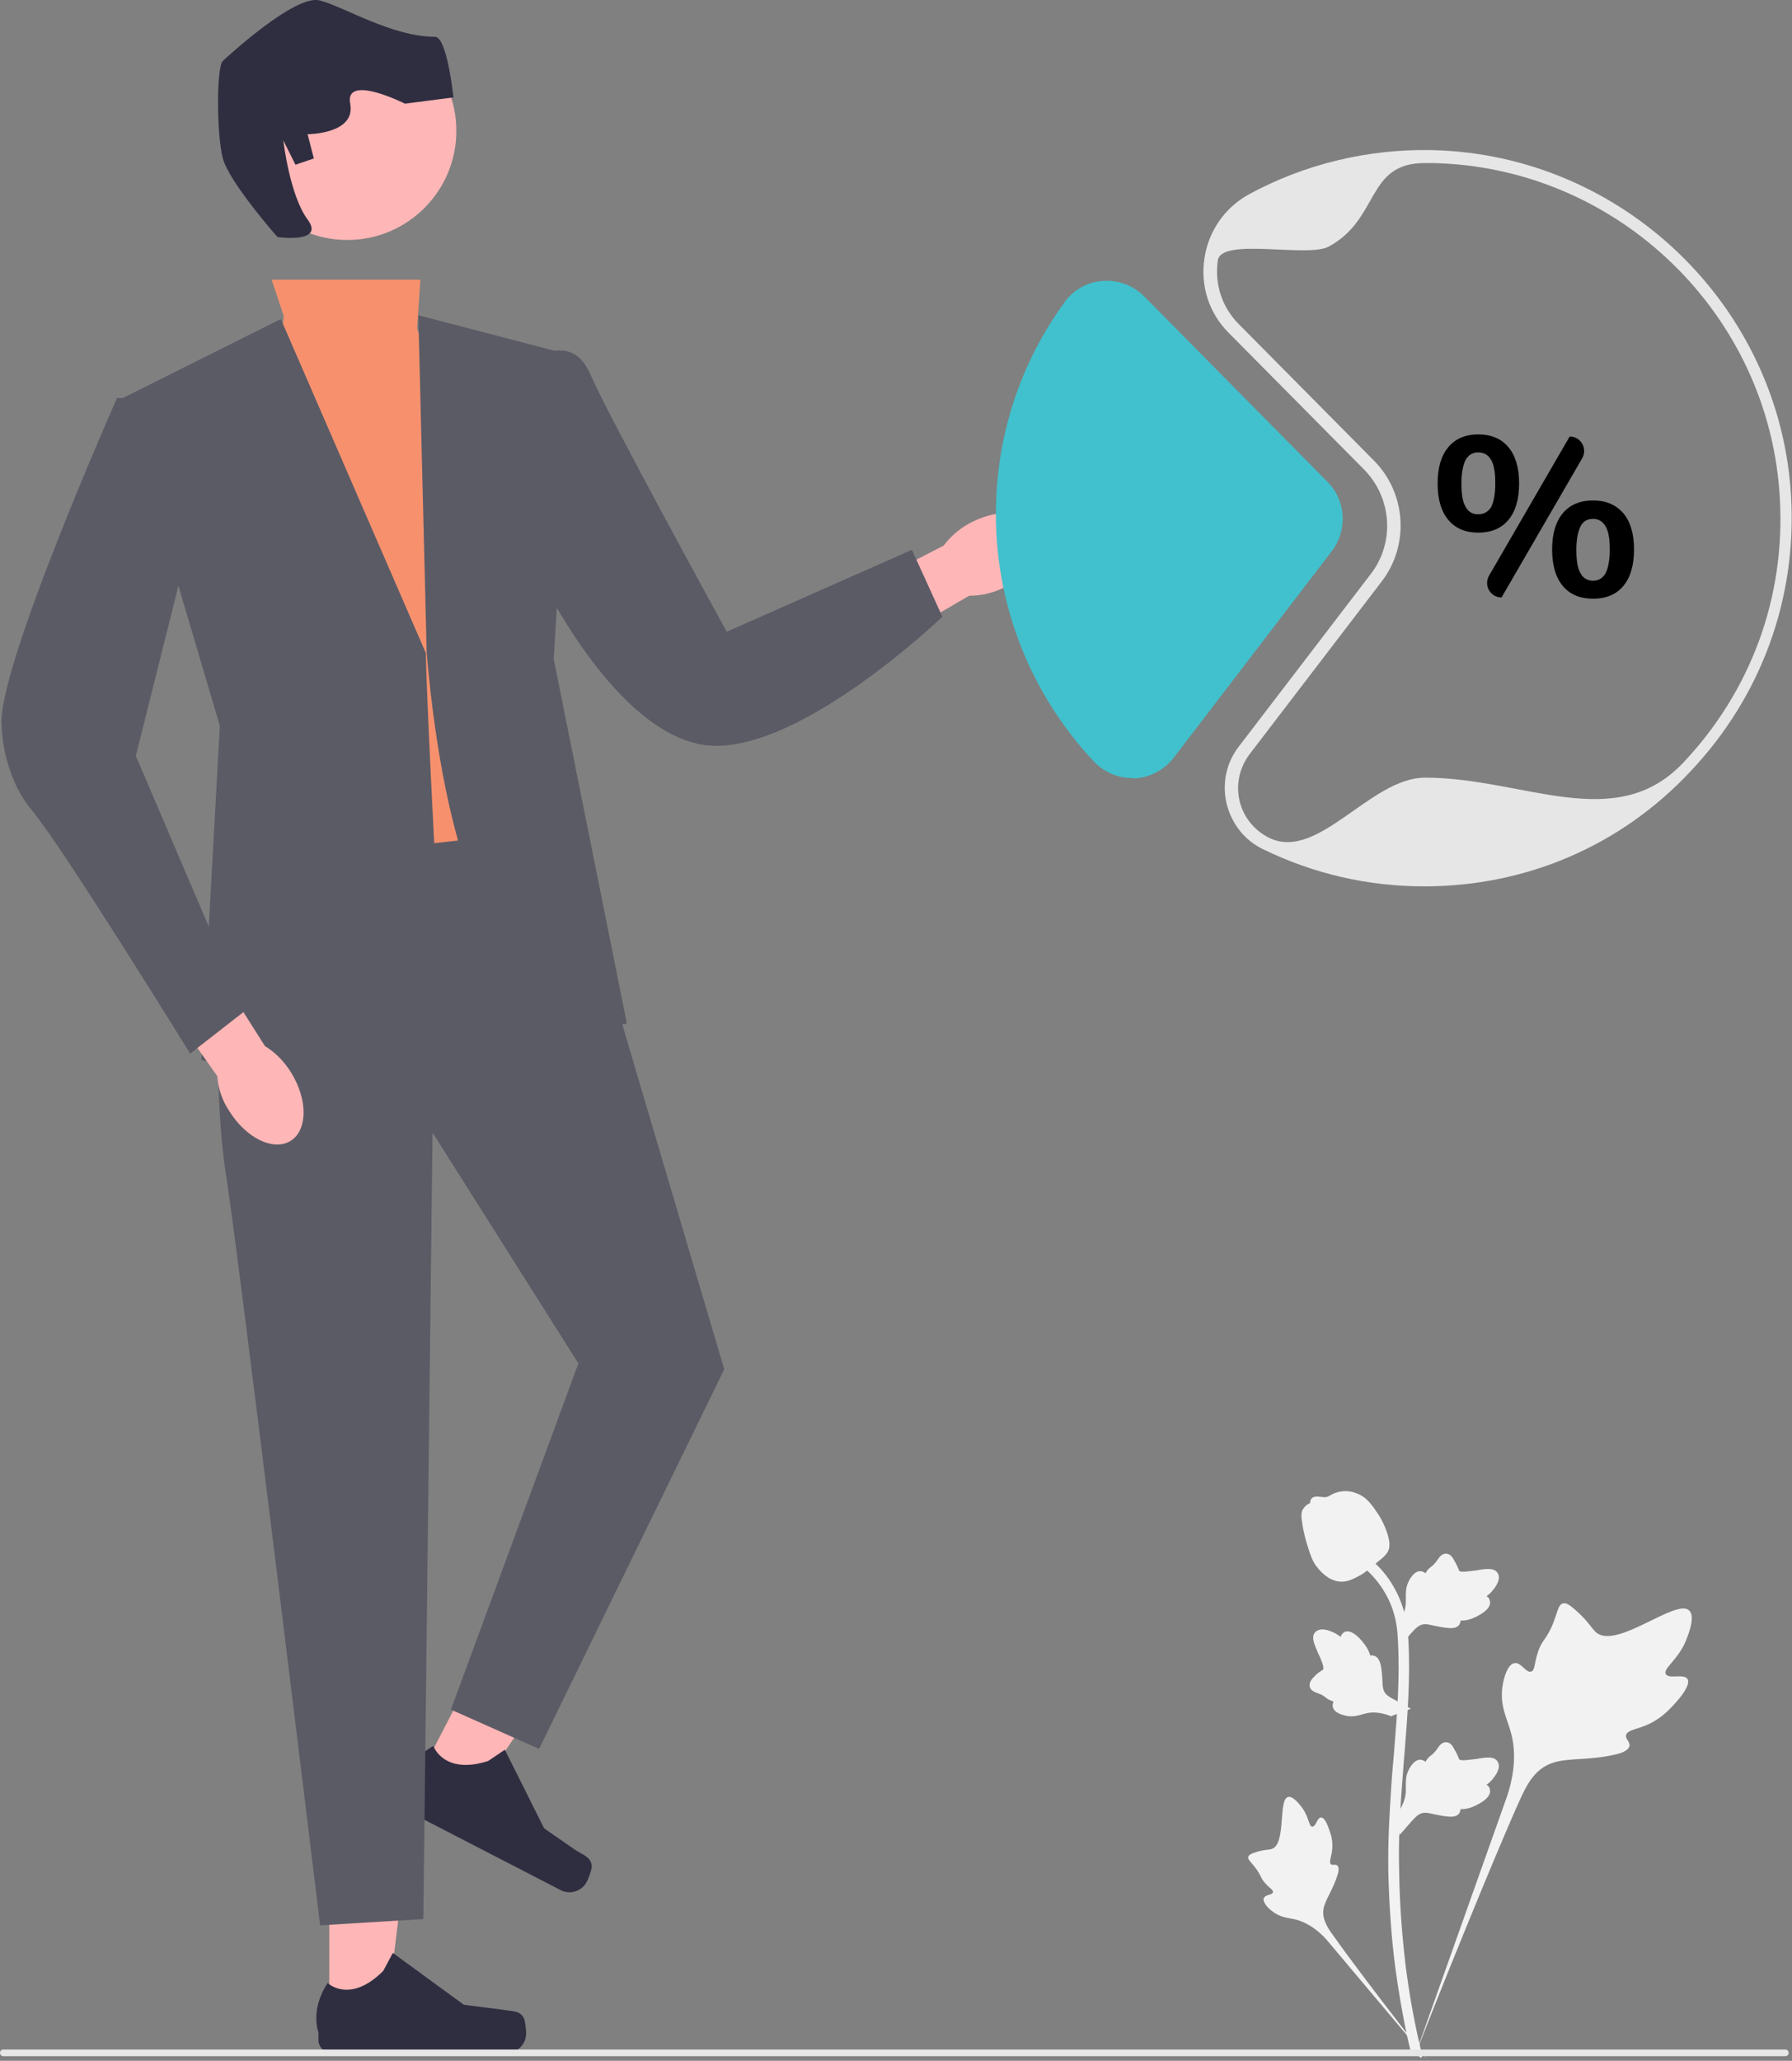 <?xml version="1.0" encoding="utf-8"?>
<!-- Generator: Adobe Illustrator 25.3.1, SVG Export Plug-In . SVG Version: 6.00 Build 0)  -->
<svg version="1.1" id="Layer_1" xmlns="http://www.w3.org/2000/svg" xmlns:xlink="http://www.w3.org/1999/xlink" x="0px" y="0px"
	 viewBox="0 0 428.8 492.9" style="enable-background:new 0 0 428.8 492.9;" xml:space="preserve">
<rect x="0" y="0" width="428.8" height="492.9" fill="#808080" stroke="none"/>
<style type="text/css">
	.st0{fill:#F2F2F2;}
	.st1{fill:#FFB6B6;}
	.st2{fill:#2F2E41;}
	.st3{fill:#F7916D;}
	.st4{fill:#5B5B66;}
	.st5{fill:#E6E6E6;}
	.st6{fill:#41C1CD;}
</style>
<g>
	<path class="st0" d="M403.8,401.6c-0.8-1.4-4.5,0.1-5.2-1.2c-0.7-1.3,2.7-3.2,4.7-7.7c0.3-0.8,2.6-5.9,0.9-7.5
		c-3.1-3-17.2,9.3-22.2,5.3c-1.1-0.9-1.8-2.6-5.1-5.5c-1.3-1.1-2.1-1.7-2.9-1.5c-1.1,0.3-1.2,1.7-2.3,4.6c-1.7,4.3-2.8,4-3.8,7.4
		c-0.8,2.5-0.6,4-1.5,4.3c-1.3,0.4-2.4-2.3-4-2c-1.6,0.2-2.6,3.4-2.9,5.7c-0.6,4.4,1,7.3,1.9,10.4c1,3.3,1.6,8.4-0.7,15.5
		l-22.3,62.8c4.9-12.9,19.2-48.2,25.1-61.3c1.7-3.8,3.6-7.6,7.6-9.1c3.8-1.5,8.9-0.6,15.6-2.2c0.8-0.2,2.9-0.7,3.2-2
		c0.2-1-1-1.6-0.8-2.6c0.3-1.3,2.7-1.3,5.8-2.8c2.1-1.1,3.5-2.3,4.6-3.4C399.8,408.5,404.9,403.5,403.8,401.6L403.8,401.6z"/>
	<path class="st0" d="M316.1,434.7c-0.9,0-1.2,2.2-2.1,2.2c-0.8,0-0.8-2.3-2.4-4.5c-0.3-0.4-2.2-3-3.4-2.6
		c-2.4,0.7-0.4,11.1-3.8,12.4c-0.7,0.3-1.8,0.1-4.2,0.9c-0.9,0.3-1.4,0.6-1.5,1c-0.2,0.6,0.5,1.1,1.6,2.5c1.6,2.1,1.2,2.5,2.6,4
		c1,1.1,1.8,1.4,1.7,2c-0.2,0.7-1.8,0.5-2.2,1.4c-0.3,0.9,0.9,2.3,2,3.1c2,1.6,3.9,1.6,5.6,2c1.9,0.5,4.6,1.7,7.4,4.8l24.4,29
		c-4.9-6.1-18.1-23.3-22.8-30c-1.4-1.9-2.7-4-2.3-6.3c0.4-2.3,2.3-4.6,3.4-8.3c0.1-0.4,0.5-1.6-0.1-2.1c-0.4-0.4-1.1,0-1.5-0.3
		c-0.6-0.5,0.1-1.7,0.3-3.7c0.1-1.4-0.1-2.4-0.3-3.3C318.3,438.6,317.4,434.7,316.1,434.7L316.1,434.7z"/>
	<path class="st0" d="M334.9,438.9l-0.6-5.1l0.3-0.4c1.2-1.8,1.8-3.5,1.8-5.2c0-0.3,0-0.5,0-0.8c0-1.1-0.1-2.4,0.6-3.9
		c0.4-0.9,1.5-2.8,3.1-2.6c0.4,0.1,0.8,0.3,1,0.5c0-0.1,0.1-0.1,0.1-0.2c0.5-0.8,0.9-1.1,1.3-1.4c0.3-0.2,0.6-0.5,1.1-1.1
		c0.2-0.3,0.4-0.5,0.5-0.7c0.4-0.6,1-1.3,1.9-1.3c1,0,1.6,0.9,1.9,1.5c0.6,1,0.9,1.7,1.1,2.2c0.1,0.2,0.1,0.4,0.2,0.4
		c0.3,0.5,3,0,4.1-0.1c2.3-0.4,4.3-0.7,5.1,0.7c0.6,1,0.2,2.4-1.3,4.2c-0.5,0.6-1,1-1.4,1.3c0.4,0.2,0.7,0.5,0.8,1.1l0,0
		c0.3,1.2-0.7,2.5-3.1,3.7c-0.6,0.3-1.4,0.7-2.5,0.9c-0.5,0.1-1,0.1-1.4,0.1c0,0.2-0.1,0.5-0.2,0.8c-0.4,0.8-1.3,1.1-2.6,1
		c-1.4-0.1-2.6-0.4-3.7-0.6c-0.9-0.2-1.7-0.4-2.3-0.3c-1.2,0.1-2,1-3.1,2.2L334.9,438.9L334.9,438.9z"/>
	<path class="st0" d="M337.6,408.7l-4.8,1.8l-0.4-0.2c-2-0.7-3.9-0.9-5.5-0.5c-0.3,0.1-0.5,0.1-0.8,0.2c-1,0.3-2.3,0.7-3.9,0.4
		c-0.9-0.2-3.1-0.7-3.3-2.3c-0.1-0.4,0.1-0.8,0.2-1.1c-0.1,0-0.1,0-0.2-0.1c-0.9-0.3-1.3-0.6-1.7-0.9c-0.3-0.2-0.6-0.5-1.3-0.8
		c-0.3-0.1-0.6-0.2-0.8-0.3c-0.7-0.3-1.5-0.6-1.7-1.5c-0.2-1,0.5-1.8,0.9-2.2c0.8-0.9,1.4-1.3,1.9-1.6c0.2-0.1,0.3-0.2,0.4-0.3
		c0.4-0.4-0.7-2.9-1.2-3.9c-0.9-2.1-1.8-4-0.6-5.1c0.9-0.8,2.3-0.8,4.4,0.2c0.6,0.3,1.2,0.7,1.6,1c0.1-0.4,0.4-0.8,0.8-1.1l0,0
		c1.1-0.6,2.6,0.1,4.3,2.1c0.4,0.5,1,1.2,1.5,2.2c0.2,0.5,0.4,0.9,0.5,1.3c0.2-0.1,0.5-0.1,0.8,0c0.9,0.2,1.4,1,1.7,2.3
		c0.3,1.4,0.3,2.6,0.4,3.7c0,0.9,0.1,1.8,0.3,2.3c0.4,1.1,1.5,1.7,2.9,2.4L337.6,408.7L337.6,408.7z"/>
	<path class="st0" d="M334.9,393.8l-0.6-5.1l0.3-0.4c1.2-1.8,1.8-3.5,1.8-5.2c0-0.3,0-0.5,0-0.8c0-1.1-0.1-2.4,0.6-3.9
		c0.4-0.9,1.5-2.8,3.1-2.6c0.4,0.1,0.8,0.3,1,0.5c0-0.1,0.1-0.1,0.1-0.2c0.5-0.8,0.9-1.1,1.3-1.4c0.3-0.2,0.6-0.5,1.1-1.1
		c0.2-0.3,0.4-0.5,0.5-0.7c0.4-0.6,1-1.3,1.9-1.3c1,0,1.6,0.9,1.9,1.5c0.6,1,0.9,1.7,1.1,2.2c0.1,0.2,0.1,0.4,0.2,0.4
		c0.3,0.5,3,0,4.1-0.1c2.3-0.4,4.3-0.7,5.1,0.7c0.6,1,0.2,2.4-1.3,4.2c-0.5,0.6-1,1-1.4,1.3c0.4,0.2,0.7,0.5,0.8,1.1l0,0
		c0.3,1.2-0.7,2.5-3.1,3.7c-0.6,0.3-1.4,0.7-2.5,0.9c-0.5,0.1-1,0.1-1.4,0.1c0,0.2-0.1,0.5-0.2,0.8c-0.4,0.8-1.3,1.1-2.6,1
		c-1.4-0.1-2.6-0.4-3.7-0.6c-0.9-0.2-1.7-0.4-2.3-0.3c-1.2,0.1-2,1-3.1,2.2L334.9,393.8L334.9,393.8z"/>
	<path class="st0" d="M340.1,492.2l-1.1-0.7l-0.3-1.2l0.3,1.2l-1.2,0.1c0-0.1-0.1-0.4-0.2-0.8c-0.6-2.3-2.2-9.2-3.7-20
		c-1-7.6-1.5-15.4-1.7-23.2c-0.1-7.8,0.3-13.7,0.6-18.5c0.2-3.6,0.5-7,0.8-10.3c0.7-8.9,1.4-17.3,0.9-26.5c-0.1-2.1-0.3-6.4-2.9-11
		c-1.5-2.7-3.5-5-6-7l1.6-2c2.8,2.2,5,4.8,6.6,7.8c2.8,5.1,3,9.8,3.2,12.1c0.5,9.4-0.2,17.9-0.9,26.9c-0.3,3.3-0.5,6.7-0.8,10.3
		c-0.3,4.7-0.7,10.6-0.5,18.3c0.1,7.7,0.7,15.4,1.6,22.9c1.4,10.7,3.1,17.5,3.6,19.7C340.4,491.4,340.4,491.7,340.1,492.2
		L340.1,492.2z"/>
	<path class="st0" d="M321.1,378.3c-0.1,0-0.2,0-0.3,0c-2.1-0.1-4.1-1.4-5.9-3.8c-0.8-1.1-1.3-2.4-2.1-5c-0.1-0.4-0.8-2.4-1.2-5.2
		c-0.3-1.8-0.2-2.6,0.1-3.2c0.4-0.7,1-1.3,1.8-1.6c0-0.2,0-0.5,0.1-0.7c0.4-1,1.6-0.9,2.2-0.8c0.3,0,0.7,0.1,1.1,0.1
		c0.7,0,1-0.2,1.5-0.5s1.2-0.6,2.1-0.8c1.9-0.4,3.4,0.1,3.9,0.3c2.7,0.9,4,3,5.6,5.4c0.3,0.5,1.4,2.3,2.1,4.7
		c0.5,1.8,0.4,2.5,0.3,3.1c-0.3,1.2-1,1.9-2.9,3.4c-1.9,1.6-2.9,2.4-3.7,2.9C323.9,377.6,322.7,378.3,321.1,378.3L321.1,378.3z"/>
</g>
<g>
	<path id="b-595" class="st1" d="M240.5,140.4c6.8-3.4,10.5-9.6,8.4-13.9c-2.2-4.3-9.4-5.1-16.2-1.7c-2.7,1.3-5.1,3.3-6.9,5.7
		l-28.5,14.7l7.2,13.2l27.4-15.9C234.8,142.5,237.8,141.8,240.5,140.4L240.5,140.4z"/>
	<g>
		<polygon class="st1" points="78.8,482.9 92.4,482.9 98.8,430.5 78.8,430.5 		"/>
		<path class="st2" d="M125.3,482.6L125.3,482.6c0.4,0.7,0.6,3,0.6,3.8l0,0c0,2.5-2.1,4.6-4.6,4.6h-42c-1.7,0-3.1-1.4-3.1-3.1v-1.8
			c0,0-2.1-5.3,2.2-11.8c0,0,5.3,5.1,13.3-2.9l2.3-4.3l17,12.4l9.4,1.2C122.5,481.1,124.3,480.8,125.3,482.6L125.3,482.6
			L125.3,482.6z"/>
	</g>
	<g>
		<polygon class="st1" points="100.1,425.3 112.2,431.5 142,387.9 124.2,378.7 		"/>
		<path class="st2" d="M141.6,446.4L141.6,446.4c0,0.8-0.8,3-1.2,3.7l0,0c-1.2,2.3-4,3.1-6.2,2l-37.4-19.3c-1.5-0.8-2.1-2.7-1.3-4.2
			l0.8-1.6c0,0,0.6-5.6,7.4-9.4c0,0,2.4,7,13.1,3.6l4-2.7l9.4,18.8l7.8,5.4C139.7,443.7,141.5,444.3,141.6,446.4L141.6,446.4
			L141.6,446.4z"/>
	</g>
	<polygon class="st3" points="65,66.9 100.6,66.9 99.8,78.5 123.1,152.6 127.4,202 83.9,209.2 63.5,117.7 67.9,75.6 	"/>
	<path class="st4" d="M67.2,76.3L29.4,95.2l23.2,78.4l-4.4,79.9c0,0,59.5,18.9,56.6-34.9s-2.9-62.4-2.9-62.4L67.2,76.3L67.2,76.3z"
		/>
	<path class="st4" d="M127.4,86.1c0,0,9.4-6.9,13.8,3.3s32.7,61.7,32.7,61.7l44.3-19.6l7.3,16c0,0-36.3,34.9-58.1,30.5
		s-39.2-42.1-39.2-42.1L127.4,86.1L127.4,86.1z"/>
	<path class="st4" d="M52.6,239c0,0-1.5,23.2,1.5,42.1s22.5,179.4,22.5,179.4l24.7-1.5l2.2-188.1l34.9,55.2l-30.5,82.8l21.1,9.4
		l44.3-90.8l-30.5-103.1l-8.7-26.1l-65.4,7.3L52.6,239L52.6,239z"/>
	<path class="st4" d="M150,244.8c0,0-39.2,11.6-47.9-88.6l-2-80.8l36.8,9.6l-4.4,72.6L150,244.8z"/>
	<circle class="st1" cx="83.1" cy="31.3" r="26.1"/>
	<path class="st2" d="M66.4,56.7c0,0-11.6-13.1-13.1-18.9s-1.5-21.8,0-23.2s17.4-16,23.2-14.5s17.3,8.7,27.6,8.7
		c2.9,0,4.4,14.5,4.4,14.5l-11.6,1.5c0,0-14.5-7.3-13.1,0s-10.2,7.3-10.2,7.3l1.5,5.8l-4.4,1.5l-2.9-5.8c0,0,1.5,13.1,5.8,18.9
		S66.4,56.7,66.4,56.7z"/>
	<path id="c-596" class="st1" d="M54.9,265.8c4,6.4,10.5,9.6,14.6,7.1s4.2-9.8,0.2-16.3c-1.6-2.6-3.7-4.8-6.3-6.4l-17.2-27.1
		l-12.5,8.4L52,257.4C52.2,260.4,53.2,263.3,54.9,265.8z"/>
	<path class="st4" d="M35.2,95.2H28c0,0-29,65.4-27.6,78.4c0,0,0,11.6,7.3,20.3S45.5,252,45.5,252l13.1-10.2l-26.1-61l16-63.9
		C48.3,117,35.2,95.2,35.2,95.2z"/>
</g>
<path class="st5" d="M428,491L428,491c0,0.5-0.4,0.8-0.8,0.8H0.8c-0.5,0-0.8-0.4-0.8-0.8l0,0c0-0.5,0.4-0.8,0.8-0.8h426.4
	C427.7,490.2,428,490.6,428,491z"/>
<path class="st6" d="M270.9,186.1c-3.4,0-6.7-1.4-9.1-3.9c-15.1-16.1-23.5-37.1-23.5-59.2c0-18.4,5.7-36,16.5-50.8
	c2.1-2.9,5.4-4.8,9.1-5c3.7-0.3,7.3,1.1,9.9,3.7l43.9,44.4c4.4,4.4,4.8,11.5,1,16.5l-37.9,49.5c-2.3,2.9-5.7,4.7-9.4,4.9
	C271.3,186.1,271.1,186.1,270.9,186.1z"/>
<path class="st5" d="M340.8,212c-13.5,0-26.5-3-38.6-8.9c-4.4-2.1-7.5-6.1-8.7-10.9c-1.1-4.8-0.1-9.7,2.9-13.6l31.6-41.3
	c5.8-7.5,5.1-18.2-1.6-25L294,79.6c-4.7-4.7-6.8-11.2-5.8-17.8s4.9-12.2,10.8-15.4c13.3-7.2,28.4-10.8,43.6-10.5
	c45.8,1,83.6,37.5,86,83.2c1.3,24.4-7.3,47.6-24,65.3C387.9,202.3,365.2,212,340.8,212z M340.9,39c-14.1,0-10.7,13.4-23,20
	c-5.1,2.7-25.7-2.3-26.5,3.3s1,11.2,5,15.2l32.4,32.7c7.7,7.8,8.5,20.2,1.8,28.9L299,180.4c-2.4,3.2-3.3,7.2-2.4,11.1
	c0.9,3.9,3.5,7.1,7.1,8.9c11.7,5.7,24.2-14.4,37.3-14.4c23.5,0,45.4,13.6,61.7-3.5c16.2-17.1,24.5-39.5,23.2-63.1
	c-2.3-44.2-38.8-79.5-83.1-80.4C342.1,39,341.5,39,340.9,39L340.9,39z"/>
<path d="M346.6,124.4c-1.7-2-2.6-4.9-2.6-8.8c0-3.8,0.9-6.7,2.6-8.7s4.1-3,7.1-3c3.1,0,5.5,1,7.2,3s2.6,4.9,2.6,8.7
	c0,3.9-0.9,6.8-2.6,8.8s-4.1,3-7.2,3C350.7,127.4,348.3,126.4,346.6,124.4z M356.8,121.3c0.6-1.2,1-3,1-5.7c0-2.6-0.3-4.4-1-5.6
	s-1.7-1.8-3.1-1.8c-1.3,0-2.3,0.6-3,1.8c-0.6,1.2-1,3-1,5.6s0.3,4.5,1,5.6c0.6,1.2,1.6,1.8,3,1.8C355.1,123,356.1,122.4,356.8,121.3
	z M356.3,137.7l19.3-33.3l0,0c2.7,0,4.3,2.9,3,5.2l-19.3,33.3l0,0C356.6,142.9,355,140,356.3,137.7L356.3,137.7z M374,140.2
	c-1.7-2-2.6-4.9-2.6-8.8c0-3.8,0.9-6.7,2.6-8.7s4.1-3,7.2-3s5.4,1,7.2,3c1.7,2,2.6,4.9,2.6,8.7c0,3.9-0.9,6.8-2.6,8.8s-4.1,3-7.2,3
	S375.7,142.2,374,140.2z M384.2,137.1c0.6-1.2,1-3.1,1-5.6c0-2.6-0.3-4.4-1-5.6s-1.7-1.8-3-1.8c-1.4,0-2.4,0.6-3,1.8
	c-0.6,1.2-1,3-1,5.6s0.3,4.5,1,5.6c0.6,1.2,1.7,1.8,3,1.8C382.5,138.9,383.5,138.3,384.2,137.1z"/>
</svg>
